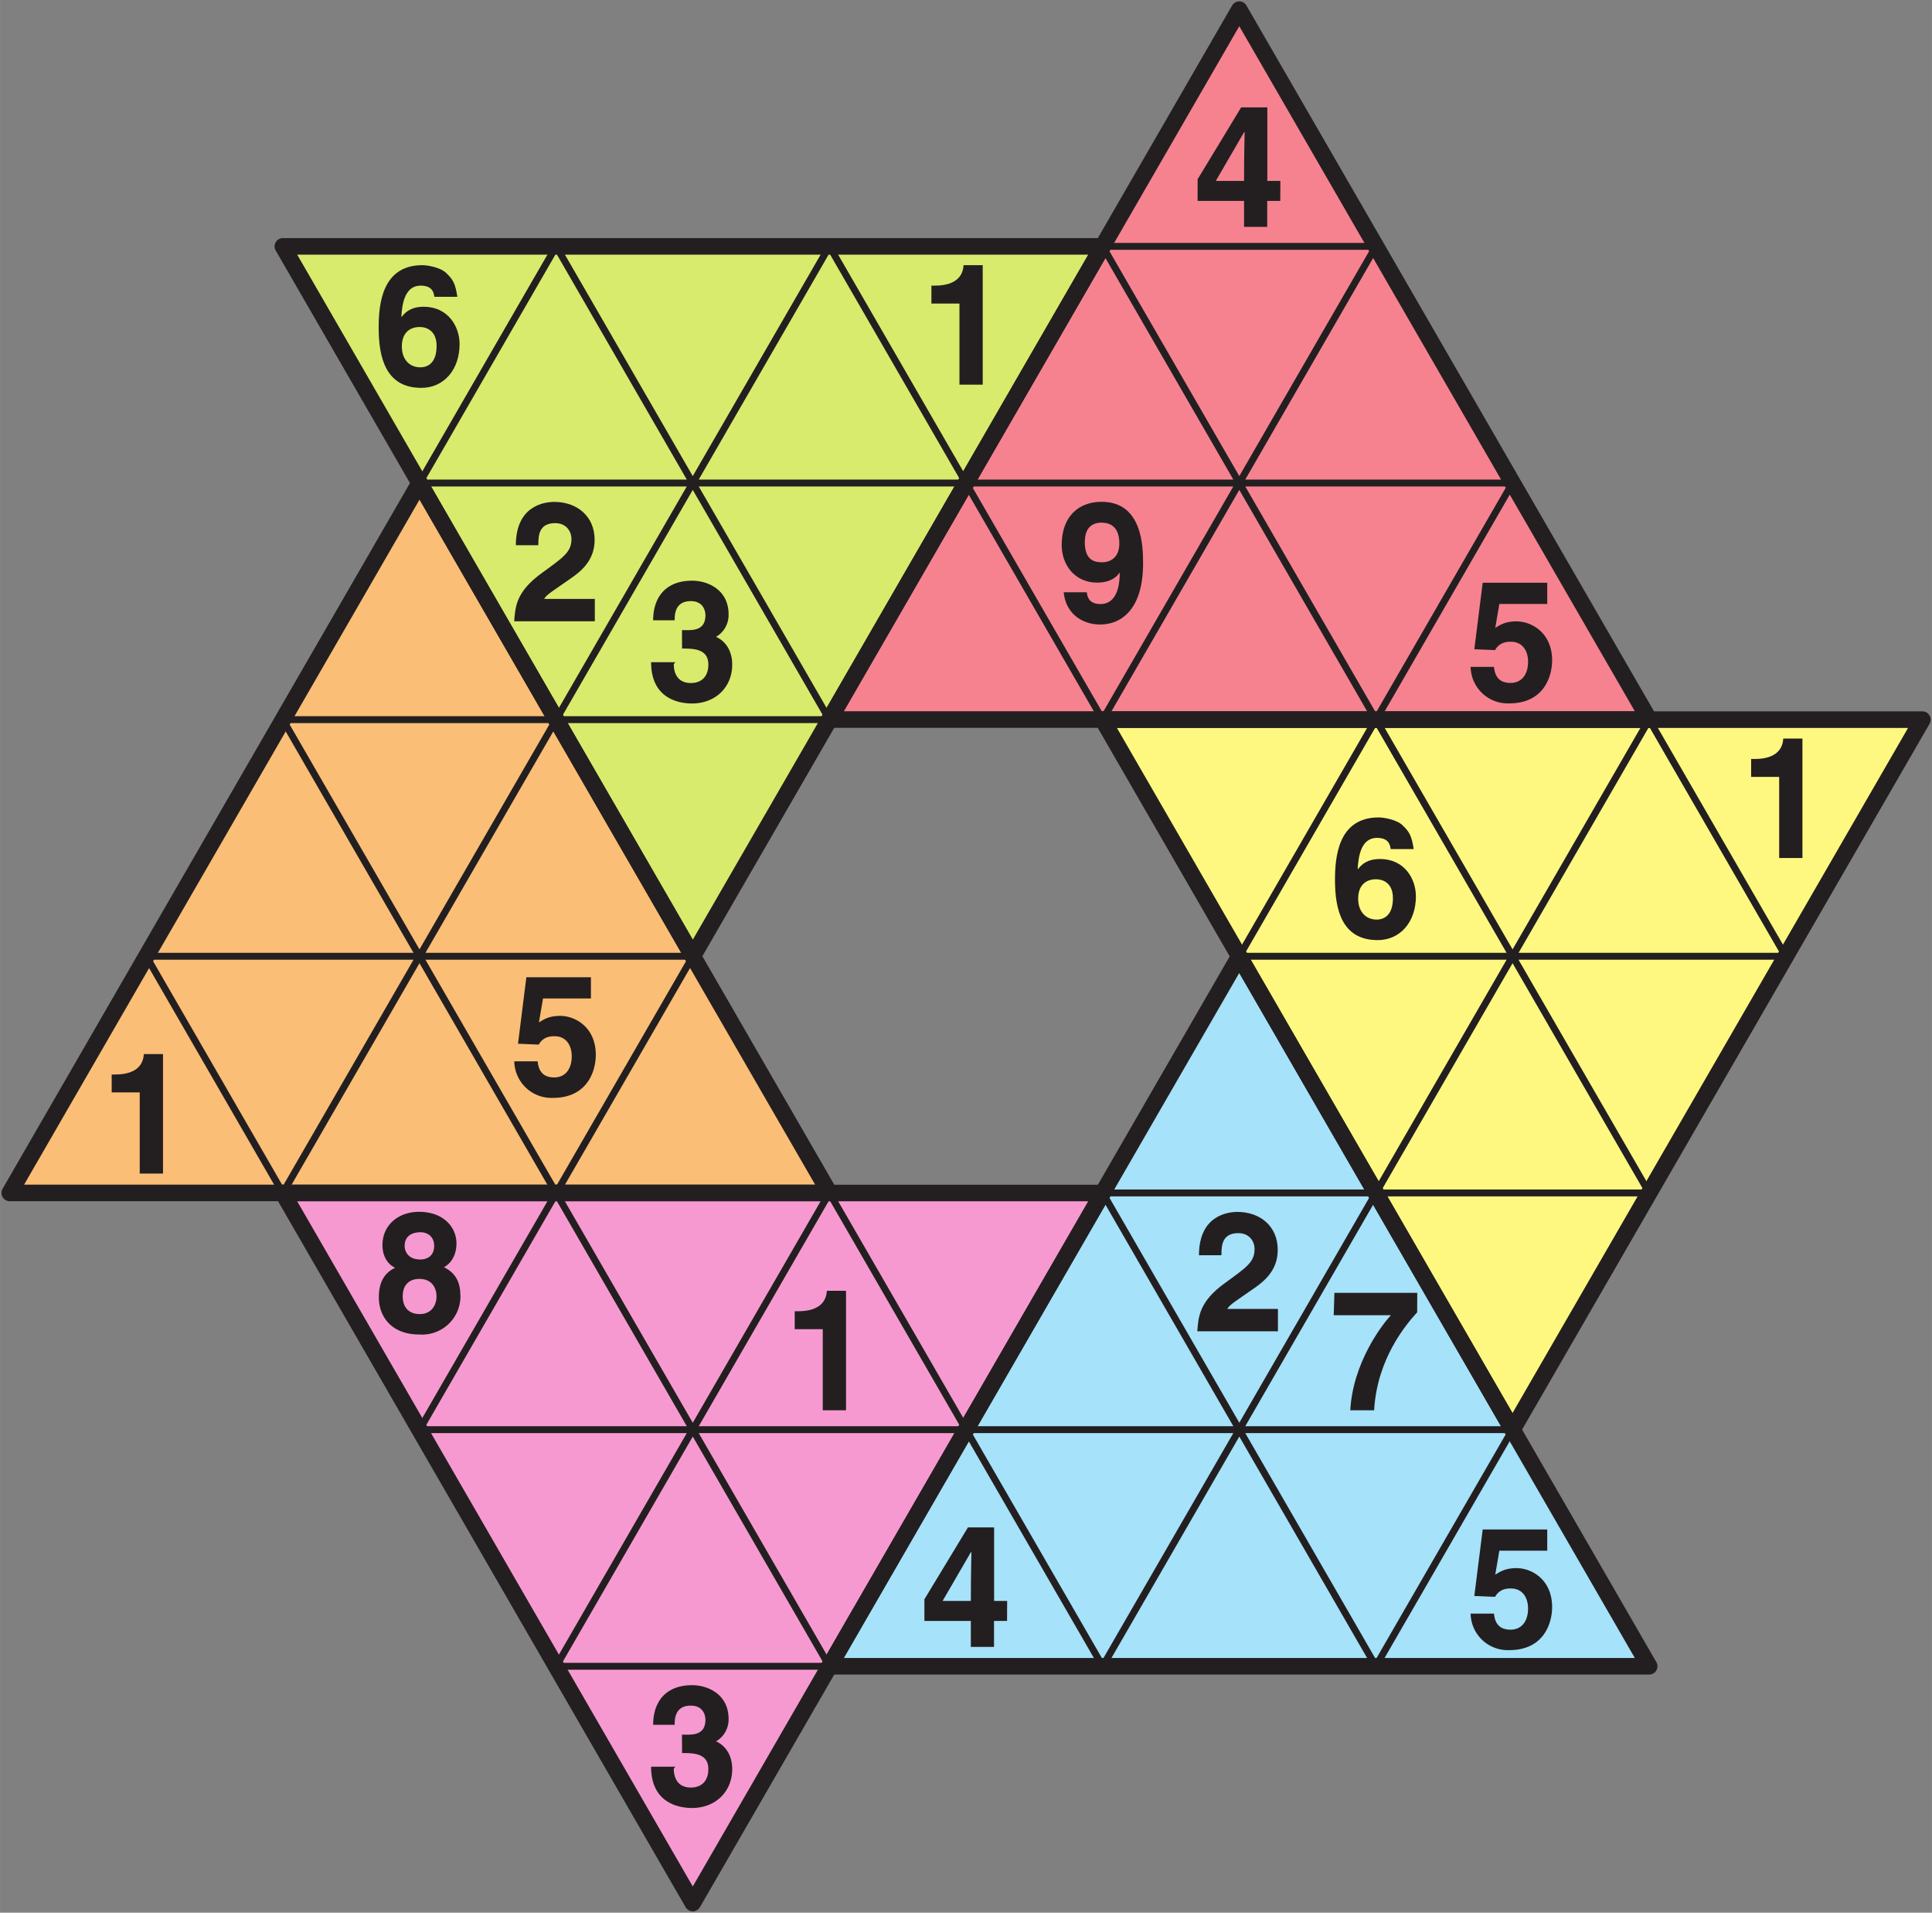<svg xmlns="http://www.w3.org/2000/svg" xmlns:xlink="http://www.w3.org/1999/xlink" width="264.57" height="261.88" viewBox="0 0 198.425 196.411"><rect x="0" y="0" width="198.425" height="196.411" fill="#808080" stroke="none"/><defs><symbol overflow="visible" id="a"><path d="M2.22-4.55l3-5.17h.06c0 .3-.06 2.19-.06 5H2.3zm6.73-.17H7.61v-7.55H4.92L.45-4.89v2.22h4.77V0H7.6v-2.67h1.34zm0 0"/></symbol><symbol overflow="visible" id="b"><path d="M8.6-9.1c-.2-1.28-.44-1.71-1.12-2.35-.59-.6-1.96-.82-2.46-.82-4.2 0-4.49 4.13-4.49 6.43 0 3.01.7 6.17 4.38 6.17 2.32 0 3.93-1.86 3.93-4.5C8.84-5.97 7.66-8 5.16-8c-1.35 0-1.94.6-2.27 1.05L2.86-7c.08-1.48.44-3.17 1.98-3.17.9 0 1.33.39 1.41 1.15h2.36zM6.48-3.98c0 1.64-.8 2.2-1.67 2.2-1.14 0-1.9-.84-1.9-2.14 0-1.51.93-2 1.83-2 .75 0 1.74.41 1.74 1.94zm0 0"/></symbol><symbol overflow="visible" id="c"><path d="M1.17-8.33h2.88V0h2.39v-12.27H4.47c-.05 1-.66 2.1-2.95 2.1h-.35zm0 0"/></symbol><symbol overflow="visible" id="d"><path d="M2.9-7.9c0-.88.05-2.18 1.73-2.18 1.15 0 1.67.85 1.67 1.64 0 1.36-.88 1.9-3.05 3.49C.62-3.05.53-1.5.42 0H8.7v-2.3h-5.2c.23-.45 1.07-.93 2.67-2.06 1.17-.8 2.51-1.92 2.51-4 0-2.45-1.83-3.9-4.14-3.9-1.08 0-3.95.43-3.95 4.45h2.3zm0 0"/></symbol><symbol overflow="visible" id="e"><path d="M3.63-5.3c1.1 0 2.7-.01 2.7 1.64 0 1.35-.83 1.9-1.78 1.9-1.61 0-1.77-1.36-1.77-1.94l.16-.2H.45C.45-.01 3.52.34 4.65.34c2.44 0 4.13-1.7 4.13-3.99 0-2.06-1.39-2.8-1.83-2.9v.14A2.6 2.6 0 0 0 8.41-8.8c0-2.54-2.13-3.47-3.75-3.47-2.72 0-4 1.72-4 4.07h2.21c0-.52 0-1.97 1.65-1.97 1.3 0 1.51 1.01 1.51 1.45 0 1.58-1.31 1.53-2.03 1.53h-.38zm0 0"/></symbol><symbol overflow="visible" id="f"><path d="M2.9-8.17c0-1.74 1.1-1.96 1.7-1.96 1.24 0 1.84.77 1.84 2.15 0 1.43-.92 1.92-1.77 1.92-.89 0-1.78-.28-1.78-2.11zM.74-2.87C.95-.96 2.44.33 4.48.33c2.2 0 4.4-1.61 4.4-6.28 0-1.7-.07-6.32-4.26-6.32-2.35 0-4.1 1.49-4.1 4.44 0 2.03 1.34 3.86 3.65 3.86.81 0 1.75-.22 2.3-1.03l.01.03c0 2.47-.98 3.2-1.96 3.2-.74 0-1.27-.26-1.41-1.09v-.12H.73zm0 0"/></symbol><symbol overflow="visible" id="g"><path d="M3.4-9.88h4.9v-2.18H1.67L.81-5.23l2.13.09C3.42-6 4.24-6 4.56-6c1.25 0 1.77 1 1.77 2.06 0 1.3-.66 2.17-1.8 2.17-1.06 0-1.6-.56-1.7-1.65H.43A3.82 3.82 0 0 0 4.4.33c3.56 0 4.4-2.78 4.4-4.42 0-2.79-2.06-4-3.66-4-1.18 0-1.72.39-2.18.67l.42-2.46zm0 0"/></symbol><symbol overflow="visible" id="h"><path d="M4.75-7.38c-1.03 0-1.55-.67-1.55-1.39 0-.87.57-1.4 1.63-1.4.76 0 1.4.48 1.4 1.4 0 .88-.54 1.4-1.48 1.4zm4.17 3.7c0-1.55-.65-2.4-1.69-2.9.85-.45 1.29-1.4 1.29-2.44 0-1.67-1.33-3.25-3.85-3.25-2.1 0-3.75 1.35-3.75 3.41 0 1.13.5 1.95 1.3 2.34C.55-5.75.55-4.05.55-3.44.55-1.78 1.6.33 4.73.33a3.94 3.94 0 0 0 4.2-4zm-2.45.1c0 .85-.49 1.81-1.72 1.81C3.65-1.77 3-2.44 3-3.59c0-1.32.83-1.79 1.7-1.79 1.33 0 1.77.96 1.77 1.8zm0 0"/></symbol><symbol overflow="visible" id="i"><path d="M8.98-12.06H.47L.4-9.76h5.87c-.87.93-3.9 4.84-4.17 9.76h2.45c.3-5.3 3.27-8.8 4.42-10.06zm0 0"/></symbol><clipPath id="j"><path d="M112 73h86.43v75H112zm0 0"/></clipPath><clipPath id="k"><path d="M28 121h87v75.41H28zm0 0"/></clipPath></defs><path d="M127.28.99l42.1 72.9h-84.2zm0 0" fill="#f68290"/><path d="M197.44 73.9l-42.1 72.91-42.1-72.91zm0 0" fill="#fff880"/><path d="M169.38 171.11h-84.2l42.1-72.9zm0 0" fill="#a6e2f9"/><path d="M71.15 195.42l-42.1-72.91h84.2zm0 0" fill="#f799d1"/><path d="M1 122.5l42.09-72.9 42.1 72.9zm0 0" fill="#fabe76"/><path d="M29.05 25.3h84.2l-42.1 72.9zm0 0" fill="#d9eb6c"/><use xlink:href="#a" x="122.55" y="23.3" fill="#231f20"/><use xlink:href="#b" x="38.36" y="39.5" fill="#231f20"/><use xlink:href="#c" x="94.49" y="39.5" fill="#231f20"/><use xlink:href="#d" x="52.39" y="63.8" fill="#231f20"/><use xlink:href="#e" x="66.42" y="71.9" fill="#231f20"/><use xlink:href="#f" x="108.52" y="63.8" fill="#231f20"/><use xlink:href="#g" x="150.61" y="71.9" fill="#231f20"/><use xlink:href="#b" x="136.58" y="96.21" fill="#231f20"/><use xlink:href="#c" x="178.68" y="88.11" fill="#231f20"/><use xlink:href="#c" x="10.3" y="120.51" fill="#231f20"/><use xlink:href="#g" x="52.39" y="112.41" fill="#231f20"/><use xlink:href="#h" x="38.36" y="136.71" fill="#231f20"/><use xlink:href="#c" x="80.45" y="144.82" fill="#231f20"/><use xlink:href="#d" x="122.55" y="136.71" fill="#231f20"/><use xlink:href="#i" x="136.58" y="144.82" fill="#231f20"/><use xlink:href="#a" x="94.49" y="169.12" fill="#231f20"/><use xlink:href="#g" x="150.61" y="169.12" fill="#231f20"/><use xlink:href="#e" x="66.42" y="185.32" fill="#231f20"/><path d="M29.05 25.3h112.26M43.09 49.6h112.25M29.05 73.9h168.39M15.02 98.2h56.13M127.28 98.2h56.13M1 122.5h168.38M43.09 146.81h112.25M57.12 171.11h112.26M1 122.5l56.12-97.2M29.05 122.5l56.13-97.2M43.09 146.81L127.28 1M57.12 171.11l28.06-48.6M113.25 73.9l28.06-48.6M71.15 195.42L155.34 49.6M113.25 171.11l56.13-97.21M141.3 171.11l56.14-97.21M127.28.99L183.4 98.2M113.25 25.3l56.13 97.2M85.18 25.3l84.2 145.81M57.12 25.3l28.06 48.6M113.25 122.5l28.06 48.61M29.05 25.3l84.2 145.81M29.05 73.9l56.13 97.21M15.02 98.2l56.13 97.22" fill="none" stroke-width=".709" stroke-linecap="round" stroke-linejoin="round" stroke="#231f20" stroke-miterlimit="10"/><path d="M127.28.99l42.1 72.9h-84.2zm0 0" fill="none" stroke-width="1.701" stroke-linecap="round" stroke-linejoin="round" stroke="#231f20" stroke-miterlimit="10"/><g clip-path="url(#j)"><path d="M197.44 73.9l-42.1 72.91-42.1-72.91zm0 0" fill="none" stroke-width="1.701" stroke-linecap="round" stroke-linejoin="round" stroke="#231f20" stroke-miterlimit="10"/></g><path d="M169.38 171.11h-84.2l42.1-72.9zm0 0" fill="none" stroke-width="1.701" stroke-linecap="round" stroke-linejoin="round" stroke="#231f20" stroke-miterlimit="10"/><g clip-path="url(#k)"><path d="M71.15 195.42l-42.1-72.91h84.2zm0 0" fill="none" stroke-width="1.701" stroke-linecap="round" stroke-linejoin="round" stroke="#231f20" stroke-miterlimit="10"/></g><path d="M1 122.5l42.09-72.9 42.1 72.9zm0 0" fill="none" stroke-width="1.701" stroke-linecap="round" stroke-linejoin="round" stroke="#231f20" stroke-miterlimit="10"/><path d="M29.05 25.3h84.2l-42.1 72.9zm0 0" fill="none" stroke-width="1.701" stroke-linecap="round" stroke-linejoin="round" stroke="#231f20" stroke-miterlimit="10"/></svg>